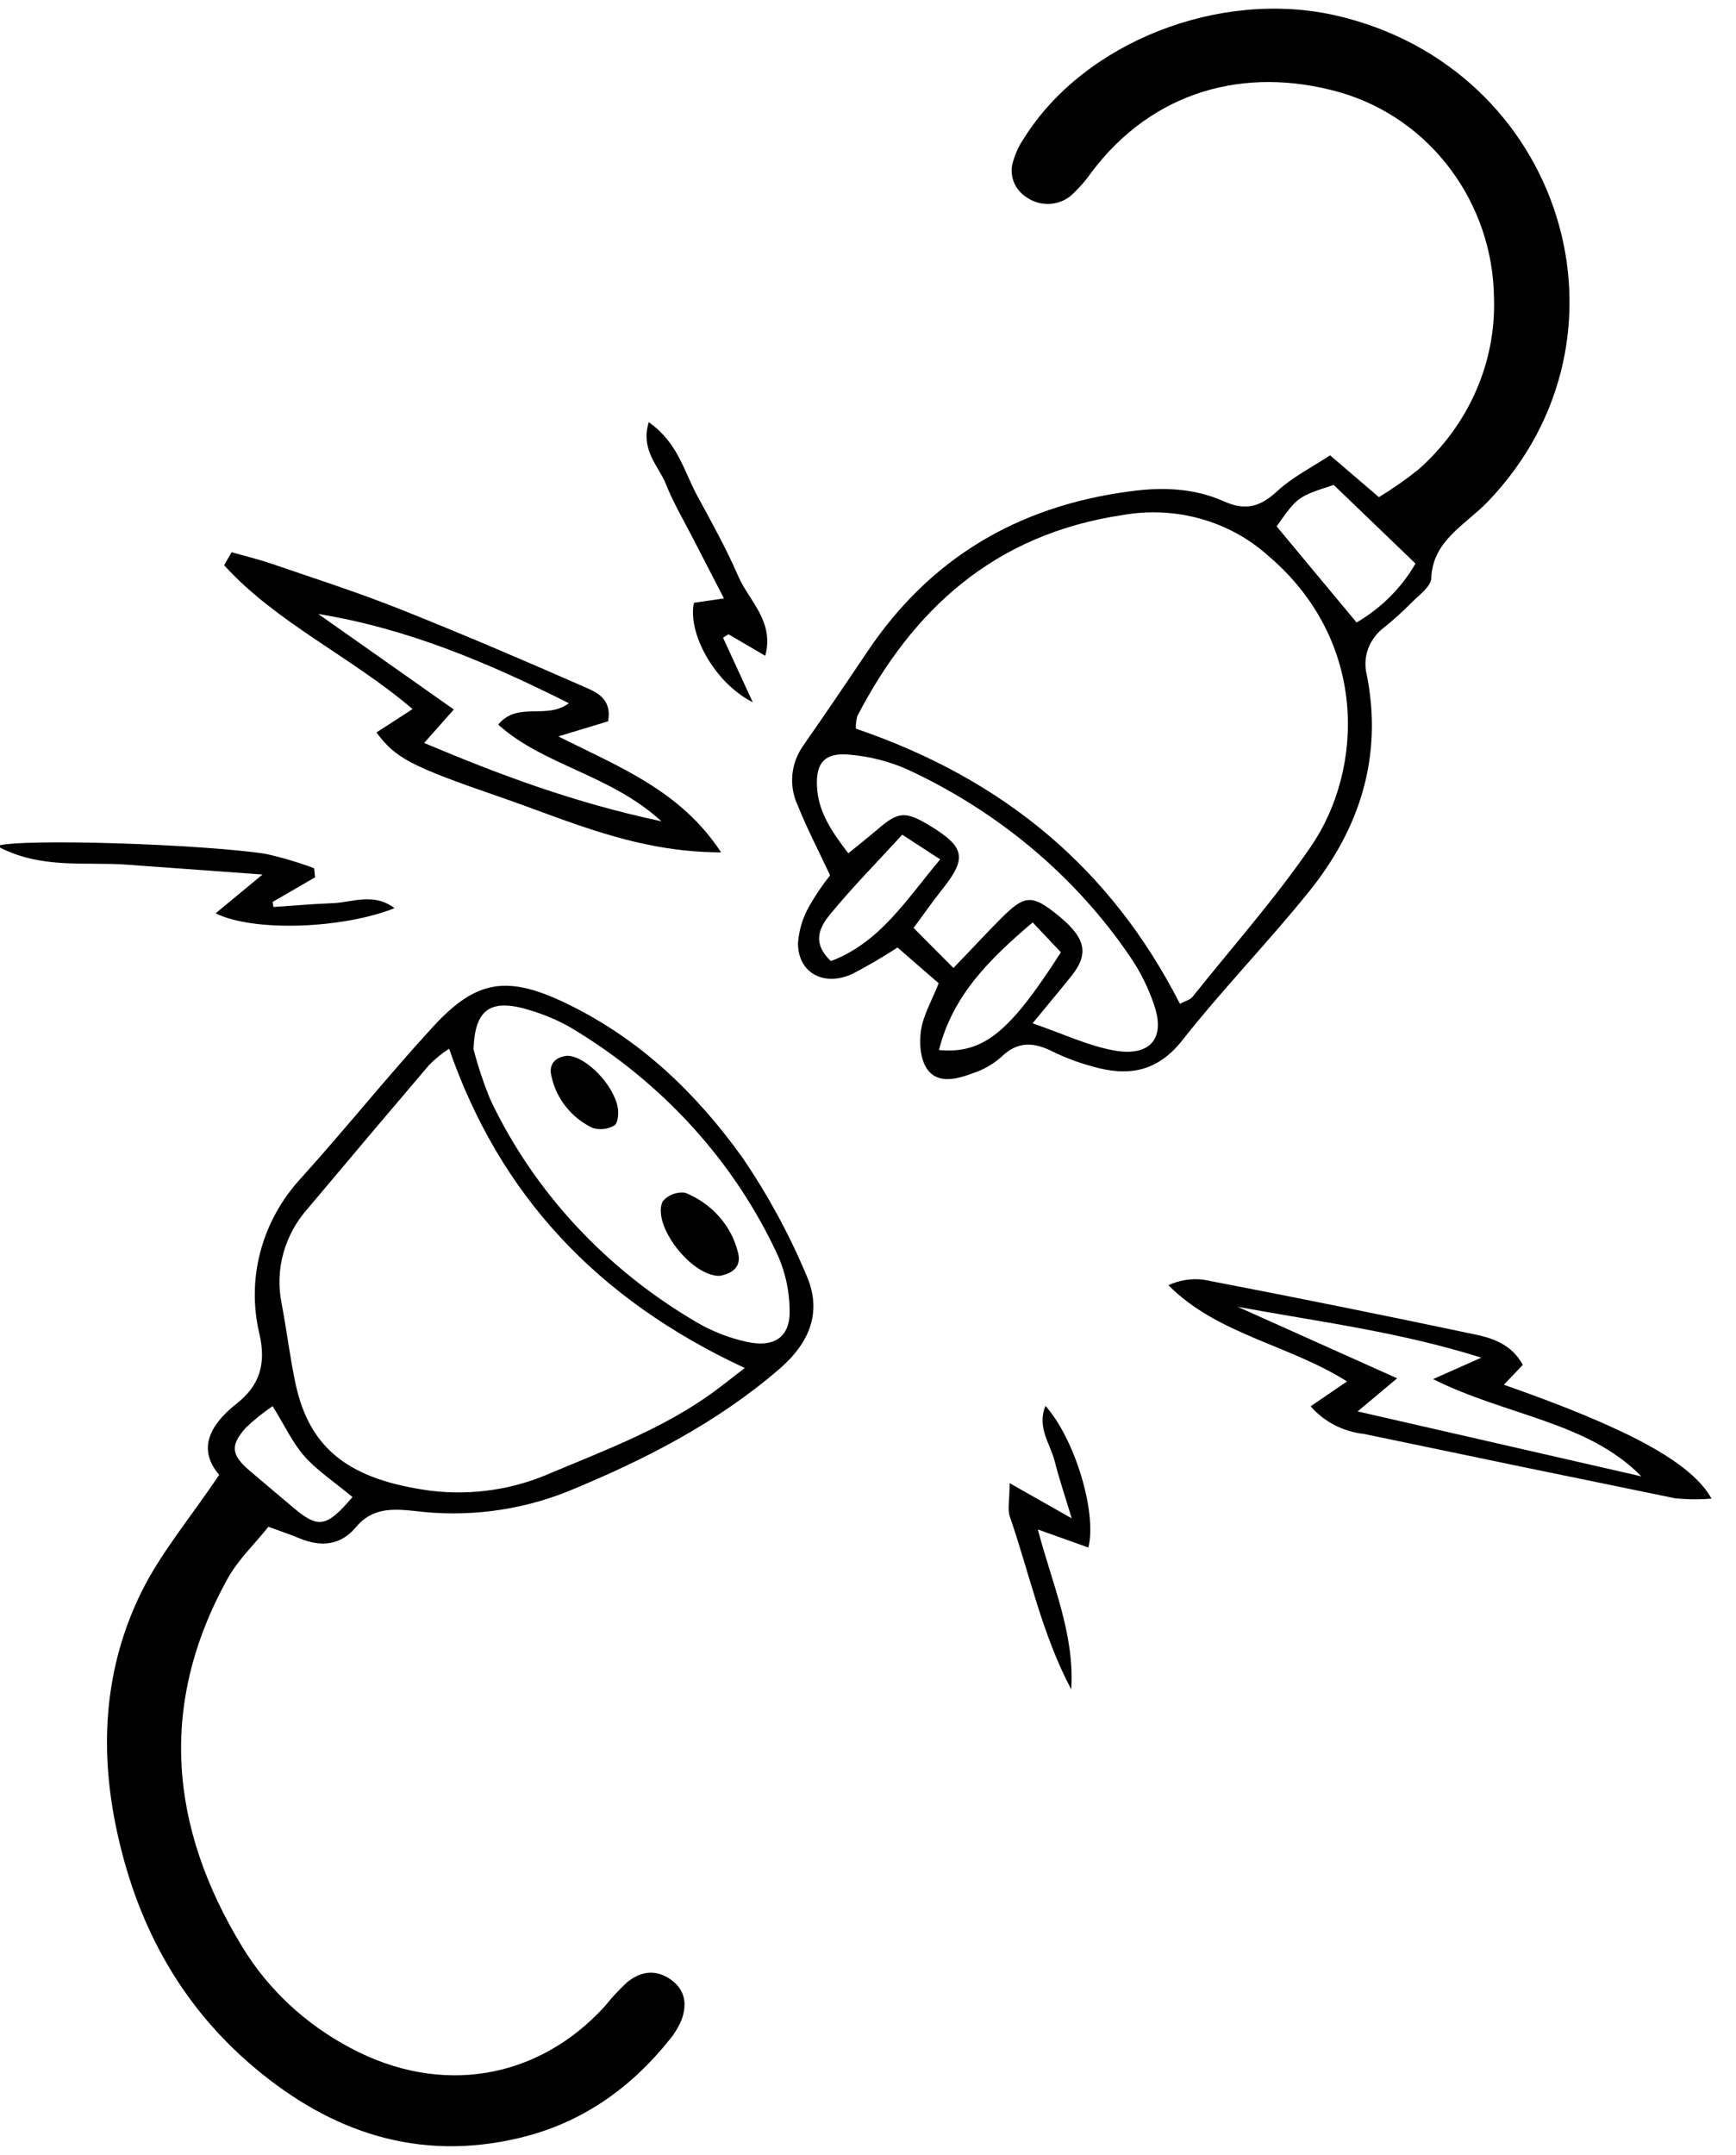 <svg width="108" height="134" viewBox="0 0 108 134" fill="none" xmlns="http://www.w3.org/2000/svg">
<g clip-path="url(#clip0_171_5432)">
<path d="M85.785 30.915L82.746 28.314C81.661 29.03 80.442 29.648 79.499 30.506C78.446 31.48 77.555 31.813 76.109 31.164C74.298 30.355 72.316 30.275 70.297 30.555C63.185 31.489 57.795 34.823 53.983 40.487C52.656 42.461 51.324 44.431 49.958 46.383C49.579 46.926 49.35 47.55 49.293 48.198C49.236 48.845 49.352 49.496 49.631 50.091C50.205 51.518 50.921 52.896 51.641 54.43C51.152 55.047 50.713 55.698 50.328 56.377C49.931 57.084 49.699 57.861 49.645 58.658C49.645 60.503 51.257 61.379 53.04 60.556C54.001 60.055 54.934 59.509 55.837 58.92L58.397 61.143C57.966 62.233 57.449 63.109 57.302 64.038C57.183 64.838 57.24 65.865 57.691 66.496C58.364 67.439 59.587 67.092 60.535 66.732C61.185 66.519 61.779 66.18 62.28 65.736C63.309 64.727 64.323 64.794 65.523 65.407C66.281 65.775 67.074 66.073 67.893 66.296C70.159 66.972 71.989 66.67 73.549 64.696C76.052 61.521 78.901 58.587 81.443 55.435C84.643 51.465 86.018 46.987 85.036 41.99C84.892 41.442 84.921 40.866 85.118 40.333C85.316 39.799 85.675 39.331 86.15 38.984C86.736 38.509 87.293 38.003 87.819 37.468C88.293 36.993 89.023 36.477 89.042 35.957C89.128 33.605 91.176 32.636 92.555 31.2C102.426 20.925 97.216 4.217 83.13 0.967C75.872 -0.696 67.433 2.621 63.693 8.614C63.412 9.026 63.197 9.476 63.057 9.948C62.898 10.373 62.895 10.835 63.05 11.262C63.205 11.689 63.508 12.054 63.911 12.3C64.337 12.587 64.861 12.72 65.384 12.674C65.907 12.627 66.394 12.404 66.755 12.046C67.179 11.646 67.558 11.206 67.888 10.735C71.681 5.671 77.441 4.066 83.339 5.737C89.028 7.369 92.882 12.651 92.944 18.533C93.008 20.517 92.624 22.492 91.817 24.327C91.01 26.162 89.797 27.817 88.26 29.181C87.477 29.81 86.65 30.389 85.785 30.915ZM53.248 45.311C53.235 45.045 53.265 44.778 53.339 44.52C56.766 37.935 61.825 33.214 69.875 32.022C71.482 31.741 73.138 31.824 74.704 32.263C76.271 32.702 77.703 33.485 78.882 34.547C85.112 39.816 84.87 47.806 81.552 52.643C79.328 55.888 76.678 58.867 74.198 61.979C74.028 62.193 73.668 62.268 73.407 62.424C69.159 54.092 62.536 48.481 53.248 45.311ZM64.238 63.633C65.305 62.335 65.992 61.521 66.651 60.694C67.822 59.236 67.533 58.231 65.537 56.693C64.171 55.648 63.697 55.688 62.308 57.08C61.332 58.053 60.412 59.063 59.317 60.192L56.837 57.702C57.511 56.791 58.023 56.053 58.582 55.35C60.17 53.376 60.052 52.683 57.857 51.349C56.287 50.402 55.87 50.46 54.51 51.647C53.983 52.091 53.424 52.536 52.775 53.061C51.665 51.62 50.878 50.393 50.826 48.868C50.755 47.463 51.3 46.805 52.755 46.921C54.032 47.018 55.28 47.329 56.439 47.841C62.108 50.462 66.902 54.489 70.302 59.485C70.951 60.434 71.46 61.462 71.814 62.539C72.516 64.625 71.501 65.754 69.216 65.305C67.651 65.007 66.191 64.309 64.238 63.633ZM88.061 35.045C87.199 36.544 85.936 37.807 84.396 38.709L79.423 32.733C80.722 30.889 80.722 30.888 82.974 30.155L88.061 35.045ZM66.001 59.218C62.816 64.18 61.199 65.545 58.416 65.296C59.26 61.913 61.54 59.658 64.243 57.36L66.001 59.218ZM58.492 53.439C56.325 56.022 54.751 58.596 51.694 59.765C50.442 58.583 51.03 57.591 51.694 56.795C53.04 55.163 54.538 53.643 56.131 51.905L58.492 53.439Z" fill="black"/>
<path d="M13.636 91.711C11.84 94.388 10.001 96.557 8.791 99.012C6.526 103.618 6.184 108.527 7.199 113.516C8.403 119.412 11.072 124.593 15.883 128.619C20.577 132.546 25.971 134.452 32.305 132.948C36.221 132.019 39.26 129.824 41.654 126.834C41.973 126.451 42.229 126.025 42.412 125.571C42.772 124.562 42.606 123.638 41.592 123.004C40.644 122.424 39.757 122.647 38.989 123.286C38.502 123.741 38.05 124.228 37.638 124.745C33.462 129.337 27.403 130.341 21.804 127.351C19.011 125.876 16.694 123.717 15.096 121.103C10.531 113.641 9.839 105.978 14.148 98.186C14.798 97.008 15.836 96.017 16.699 94.942C17.547 95.254 18.121 95.442 18.647 95.665C19.989 96.223 21.203 96.084 22.127 94.982C23.122 93.795 24.289 93.799 25.777 93.956C29.023 94.367 32.326 93.946 35.339 92.737C40.122 90.773 44.583 88.484 48.461 85.15C50.424 83.468 51.158 81.513 50.158 79.277C49.087 76.724 47.753 74.276 46.176 71.967C43.365 68.049 39.89 64.666 35.339 62.448C31.589 60.618 29.65 60.886 26.92 63.867C24.108 66.928 21.52 70.169 18.747 73.239C17.524 74.558 16.651 76.131 16.201 77.829C15.75 79.528 15.734 81.303 16.154 83.008C16.542 84.793 16.192 86.132 14.694 87.306C13.077 88.587 12.248 90.095 13.636 91.711ZM46.347 85.057C45.584 85.641 44.962 86.145 44.313 86.614C41.279 88.81 37.766 90.135 34.305 91.581C31.957 92.627 29.339 93.014 26.763 92.697C21.833 92.019 19.278 90.198 18.387 86.047C18.031 84.387 17.837 82.696 17.514 81.027C17.308 79.988 17.35 78.92 17.637 77.898C17.924 76.877 18.448 75.929 19.173 75.122C21.67 72.147 24.186 69.172 26.721 66.196C27.091 65.83 27.499 65.5 27.939 65.21C31.091 74.301 37.121 80.777 46.309 85.057H46.347ZM29.465 65.175C29.551 62.747 30.541 62.05 33.002 62.831C33.903 63.1 34.767 63.471 35.571 63.938C41.268 67.355 45.745 72.302 48.423 78.139C48.872 79.188 49.11 80.306 49.125 81.437C49.182 83.102 48.215 83.825 46.475 83.446C45.388 83.209 44.349 82.808 43.398 82.258C37.724 78.959 33.234 74.129 30.513 68.397C30.08 67.346 29.722 66.27 29.442 65.175H29.465ZM21.942 93.081C20.288 95.004 19.814 95.071 18.206 93.715C17.315 92.96 16.419 92.215 15.533 91.457C14.385 90.479 14.305 89.885 15.296 88.779C15.809 88.289 16.366 87.841 16.96 87.44C17.713 88.649 18.192 89.711 18.946 90.564C19.7 91.416 20.814 92.171 21.918 93.081H21.942Z" fill="black"/>
<path d="M13.944 35.15C17.195 38.729 21.826 40.819 25.668 44.092L23.419 45.549C24.614 47.13 25.427 47.608 31.159 49.579C35.411 51.045 39.56 52.998 44.862 53.003C42.325 49.136 38.492 47.688 34.736 45.792L37.831 44.854C38.086 43.432 37.098 43.038 36.3 42.692C32.519 41.032 28.692 39.393 24.836 37.861C22.242 36.829 19.572 35.974 16.926 35.066C16.104 34.782 15.248 34.579 14.407 34.34L13.944 35.15ZM19.799 38.179C25.389 39.092 30.365 41.213 35.393 43.729C33.975 44.783 32.222 43.587 30.993 45.057C33.828 47.613 37.973 48.158 41.148 51.072C35.676 49.907 31.05 48.167 26.386 46.2L28.234 44.118L19.799 38.179Z" fill="black"/>
<path d="M83.802 85.904L81.539 87.447C82.361 88.405 83.551 89.023 84.853 89.167C91.3 90.516 97.75 91.849 104.203 93.168C104.959 93.245 105.72 93.253 106.477 93.19C105.226 90.932 101.267 88.811 93.558 86.109L94.737 84.873C94.06 83.624 92.909 83.219 91.749 82.979C86.135 81.794 80.514 80.66 74.885 79.579C74.133 79.481 73.367 79.601 72.688 79.921C75.738 82.988 80.17 83.61 83.802 85.904ZM86.918 85.709L77.002 81.263C82.008 82.188 87.032 82.81 92.156 84.424L89.154 85.758C93.733 88.051 98.753 88.385 102.115 91.808L84.46 87.767L86.918 85.709Z" fill="black"/>
<path d="M16.959 56.087L19.599 54.555L19.542 53.991C18.561 53.624 17.552 53.325 16.524 53.095C12.529 52.486 1.208 52.118 -0.19 52.607C2.507 54.067 5.251 53.579 7.867 53.767L16.331 54.381L13.412 56.795C15.774 57.964 21.318 57.758 24.544 56.472C23.226 55.482 21.918 56.119 20.7 56.163C19.481 56.208 18.239 56.32 17.011 56.401L16.959 56.087Z" fill="black"/>
<path d="M46.831 43.671L44.982 39.655L45.32 39.441L47.607 40.78C48.189 38.638 46.592 37.358 45.935 35.845C45.191 34.127 44.271 32.477 43.376 30.826C42.556 29.326 42.184 27.533 40.359 26.252C39.835 28.006 40.974 28.974 41.422 30.09C41.898 31.294 42.575 32.428 43.171 33.592C43.766 34.756 44.362 35.894 45.039 37.211L43.171 37.483C42.77 39.321 44.391 42.426 46.831 43.671Z" fill="black"/>
<path d="M66.643 105.052C66.866 101.594 65.446 98.474 64.567 95.109L67.711 96.232C68.256 94.013 66.841 89.432 65.041 87.426C64.49 88.757 65.345 89.792 65.615 90.866C65.885 91.94 66.248 93.001 66.673 94.417L62.81 92.228C62.81 93.267 62.675 93.809 62.81 94.266C64.055 97.866 64.818 101.612 66.643 105.052Z" fill="black"/>
<path d="M44.758 79.338C45.556 79.206 46.15 78.772 45.913 77.888C45.712 77.063 45.308 76.296 44.735 75.649C44.161 75.001 43.435 74.493 42.616 74.166C42.354 74.134 42.089 74.168 41.845 74.263C41.601 74.359 41.387 74.512 41.224 74.71C40.542 76.168 42.996 79.356 44.758 79.338Z" fill="black"/>
<path d="M35.291 65.652C34.535 65.729 34.101 66.187 34.316 66.963C34.467 67.644 34.774 68.283 35.214 68.832C35.654 69.382 36.216 69.828 36.858 70.137C37.083 70.207 37.32 70.23 37.555 70.204C37.789 70.178 38.016 70.104 38.219 69.988C38.443 69.852 38.494 69.249 38.434 68.886C38.187 67.457 36.433 65.661 35.291 65.652Z" fill="black"/>
</g>
<defs>
<clipPath id="clip0_171_5432">
<rect width="108" height="134" fill="white" transform="matrix(-1 0 0 1 108 0)"/>
</clipPath>
</defs>
</svg>
